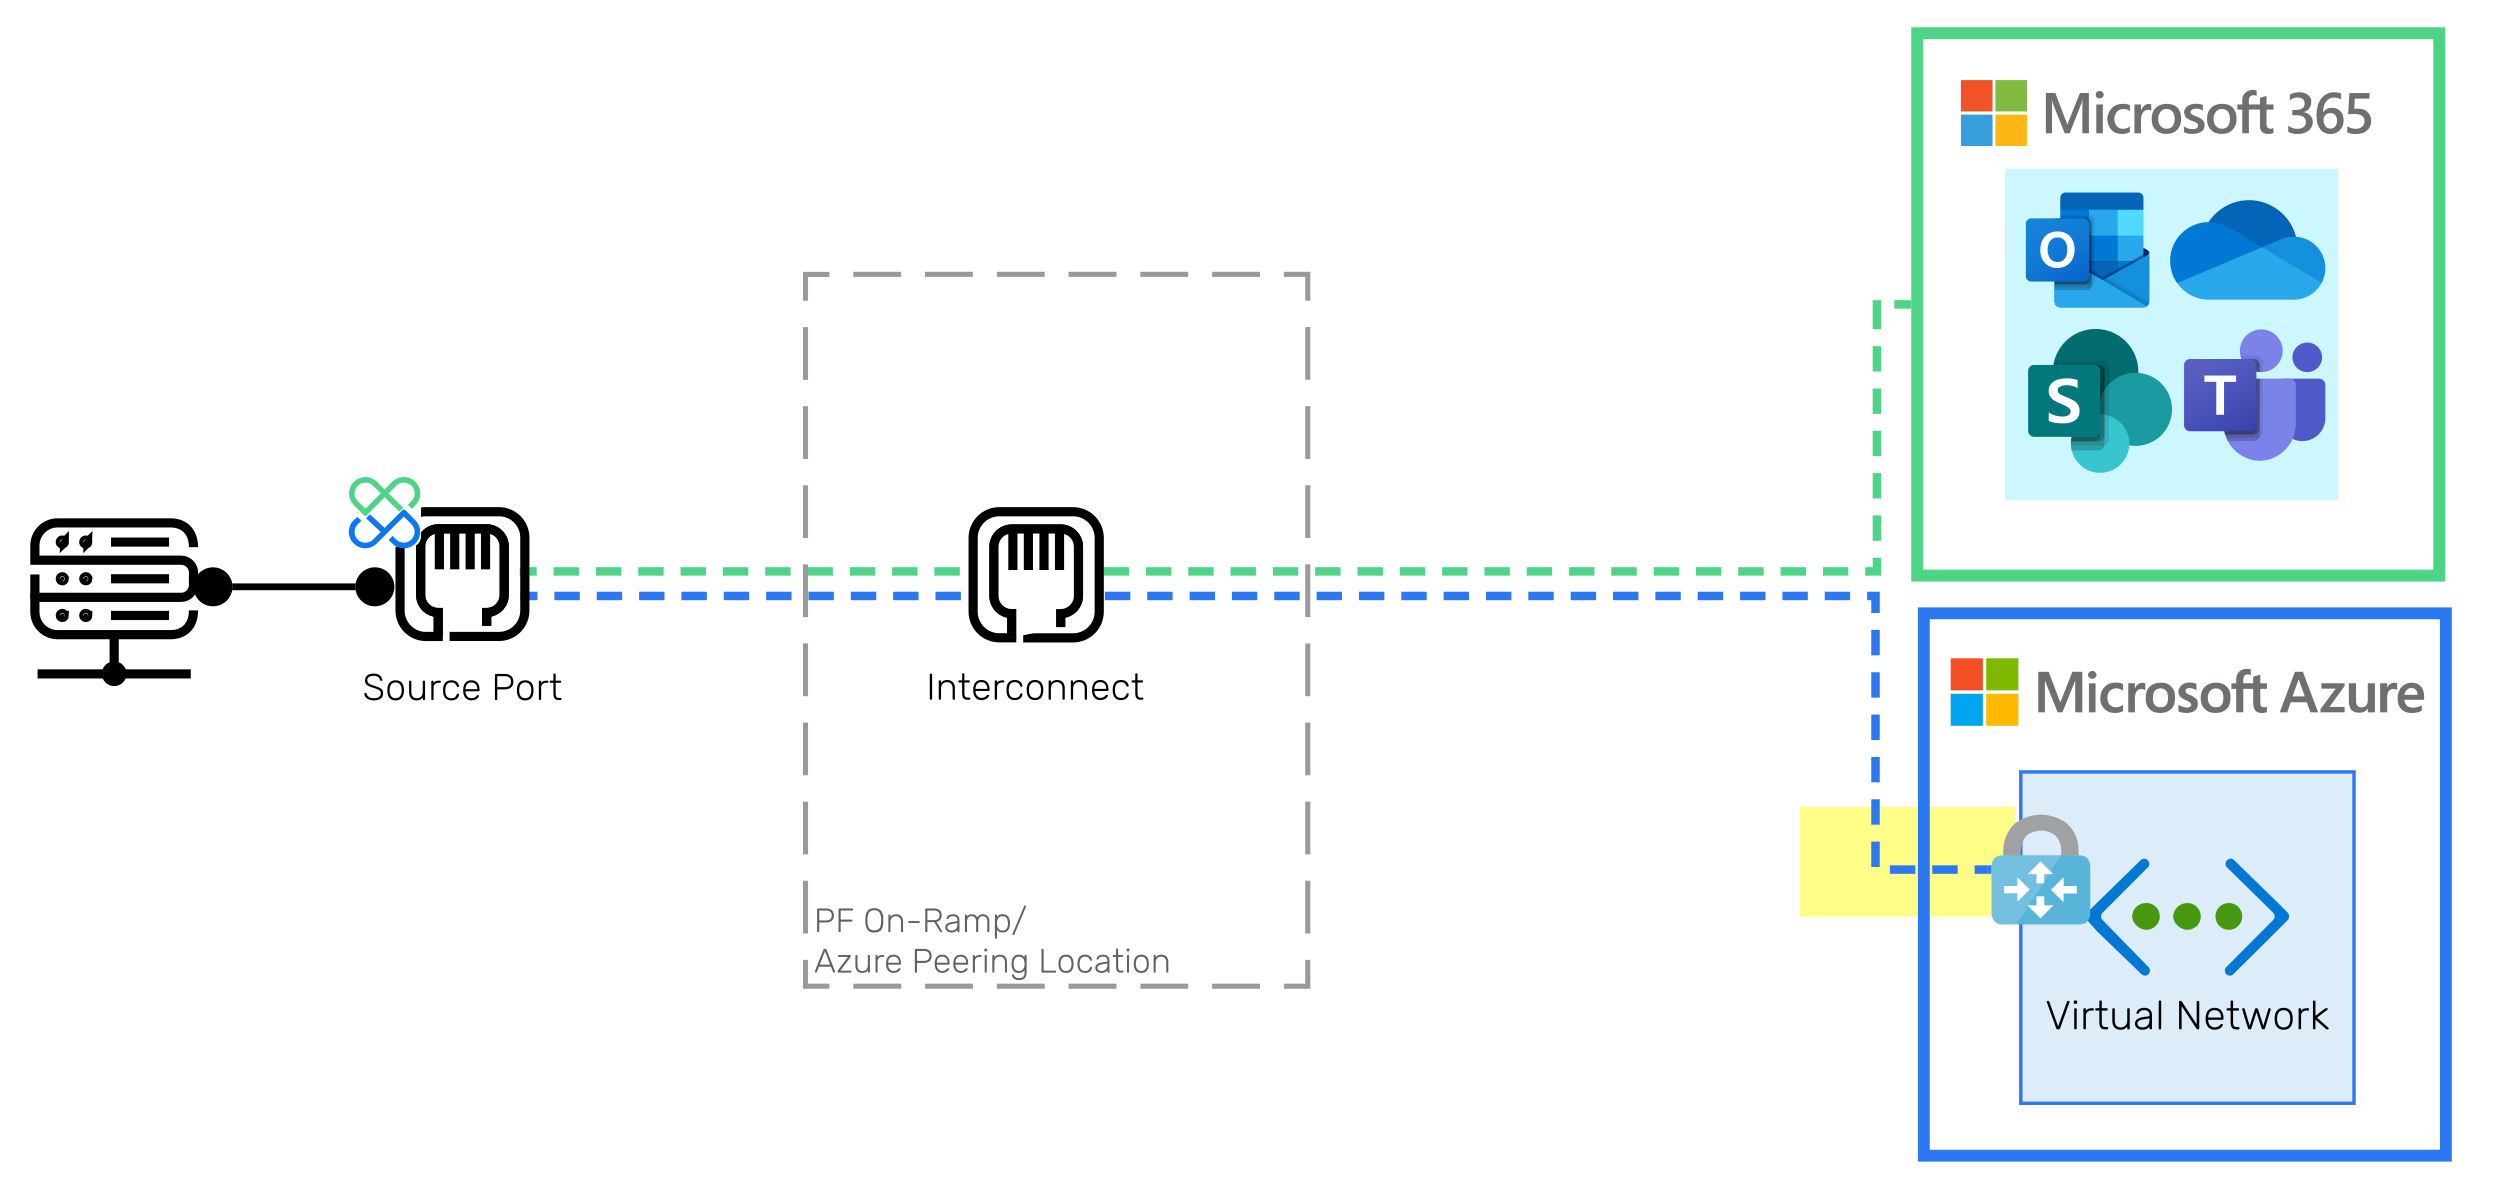 <svg xmlns="http://www.w3.org/2000/svg" xmlns:xlink="http://www.w3.org/1999/xlink" xmlns:lucid="lucid" width="1475" height="704"><g transform="translate(-1853 -7165)" lucid:page-tab-id="0_0"><path d="M1600 2445.28h3260.38v6173.6H1600z" fill="#fff"/><path d="M2914.68 7641.08h127.66v64.72h-127.66z" stroke="#000" stroke-opacity="0" stroke-width="6" fill="#ff0" fill-opacity=".47"/><path d="M2988.06 7526.86h308v320h-308z" stroke="#2b78f2" stroke-width="7" fill-opacity="0"/><path d="M3045.27 7620.44h196.6v195.5h-196.6z" stroke="#2b78f2" stroke-width="2" fill="#0078d4" fill-opacity=".14"/><path d="M3202.78 7707.84c1.17-1.17.95-3.1 0-4.35l-5.76-5.73-25.88-25.26c-1.22-1.16-2.88-1.16-4.1 0-1.17 1.2-1.44 3.12 0 4.36l27.1 26.63c1.2 1.24 1.2 3.17 0 4.34l-27.55 27.67c-1.22 1.18-1.22 3.12 0 4.3 1.16 1.23 3.1.95 4.04 0l25.66-25.47.23-.2 6.25-6.3zM3084.37 7707.84c-1.18-1.17-.95-3.1 0-4.35l5.76-5.73 25.88-25.26c1.22-1.16 2.9-1.16 4.1 0 1.18 1.2 1.44 3.12 0 4.36l-26.6 26.63c-1.2 1.24-1.2 3.17 0 4.34l27.06 27.67c1.2 1.18 1.2 3.12 0 4.3-1.18 1.23-3.1.95-4.06 0l-26.1-25.2-.27-.27-5.76-6.5z" stroke="#000" stroke-opacity="0" fill="#0078d4"/><path d="M3127.28 7705.68c0 4.57-3.83 7.93-7.9 7.93-4.08 0-8.4-3.83-8.4-7.92 0-4.1 3.36-7.93 8.4-7.93 4.8 0 7.9 3.84 7.9 7.93zM3151.48 7705.68c0 4.57-3.83 7.93-7.9 7.93-4.08 0-8.4-3.83-8.4-7.92 0-4.1 3.84-7.93 8.4-7.93 4.54 0 7.9 3.84 7.9 7.93zM3175.92 7705.68c0 4.38-3.54 7.93-7.9 7.93-4.37 0-7.9-3.54-7.9-7.92s3.53-7.93 7.9-7.93c4.36 0 7.9 3.55 7.9 7.93z" stroke="#000" stroke-opacity="0" fill="#46990e"/><path d="M3117.32 7673.2h52.35l32.54 32.55-33.83 34h-50.58l-33.5-33.6z" stroke="#000" stroke-opacity="0" stroke-width="0" fill="#00000e" fill-opacity="0"/><use xlink:href="#a" transform="matrix(1,0,0,1,3053.574,7749.616) translate(6.068 22.711)"/><use xlink:href="#b" transform="matrix(1,0,0,1,3053.574,7749.616) translate(82.823 22.711)"/><path d="M3209.22 7565.8l-3.63 10.06h7.25l-3.63-10.07zm2.5-4.43l8.95 23.9h-4.47l-2.23-5.94h-9.5l-1.96 5.93h-4.46l8.94-23.9h4.75zM3222.63 7568.14h13.68v1.6l-8.93 12.34h8.94v3.18h-14.23v-1.9l8.94-12.03h-8.37v-3.2zM3254.2 7568.14v17.12h-4.2v-2.23c-.56.76-1.12 1.35-1.95 1.8-1.12.43-1.96.67-3.08.67-1.95 0-3.63-.56-4.75-1.7-.83-1.13-1.4-2.88-1.4-5.27v-10.4h4.2v9.92c0 1.48.28 2.55.84 3.27.55.72 1.4 1.07 2.5 1.07 1.13 0 1.96-.4 2.8-1.2.56-.8.84-1.87.84-3.15v-9.9h4.2zM3265.64 7567.86c.56 0 .84 0 1.12.04 0 .08.28.12.56.2v4.06c-.28-.16-.56-.28-.84-.44-.56-.12-1.12-.2-1.67-.2-.83 0-1.67.4-2.5 1.24-.57.84-.85 2.1-.85 3.86v8.64h-4.2v-17.12h4.2v2.7c.28-.95.84-1.66 1.68-2.18.56-.56 1.68-.8 2.5-.8zM3279.33 7574.95c0-1.3-.28-2.35-1.12-3.03-.55-.7-1.38-1.07-2.5-1.07-.84 0-1.68.36-2.5 1.07-.85.68-1.4 1.72-1.7 3.03h7.83zm2.5 6v3.32c-.54.43-1.38.75-2.5 1.03-1.12.24-2.23.36-3.63.36-2.5 0-4.47-.76-5.87-2.3-1.67-1.52-2.23-3.67-2.23-6.46 0-2.63.84-4.82 2.23-6.53 1.68-1.7 3.63-2.6 5.87-2.6 2.5 0 4.2.73 5.6 2.2 1.38 1.44 1.94 3.43 1.94 6v1.93h-11.73c.3 1.75.85 2.94 1.7 3.62.82.68 2.22 1.03 3.62 1.03.83 0 1.95-.16 2.8-.43.83-.32 1.67-.68 2.22-1.16zM3182.4 7571.45h-5.86v13.8h-4.2v-13.8h-2.8v-3.3h2.8v-2.4c0-1.8.56-3.26 1.68-4.42 1.4-1.15 2.8-1.7 4.75-1.7.28 0 .84 0 1.12.07.55.04.83.12 1.1.2v3.5c-.27-.08-.27-.2-.83-.28-.28-.1-.56-.2-1.12-.2-.84 0-1.4.28-1.96.8-.3.52-.56 1.32-.56 2.35v2.07h5.86v-3.86l4.2-1.23v5.1h3.9v3.3h-3.9v8c0 1.03 0 1.8.55 2.23.28.44.84.63 1.68.63.28 0 .55-.03.83-.14.56-.12.84-.24.84-.4v3.34c-.28.12-.56.28-1.12.4-.55.12-1.1.16-1.67.16-1.95 0-3.06-.44-3.9-1.35-.84-.87-1.4-2.26-1.4-4.06v-8.8zm-26.8 5.37c0 1.8.54 3.15 1.38 4.1.84.96 1.96 1.4 3.35 1.4 1.68 0 2.8-.44 3.36-1.4.82-.95 1.1-2.35 1.1-4.22 0-1.83-.28-3.22-1.1-4.14-.85-.96-1.97-1.43-3.37-1.43-1.4 0-2.5.5-3.35 1.47-.84 1-1.4 2.4-1.4 4.22zm-4.2.12c0-2.83.83-5.06 2.5-6.73 1.7-1.62 3.92-2.46 6.7-2.46 2.53 0 4.76.8 6.16 2.4 1.67 1.58 2.23 3.73 2.23 6.44 0 2.8-.57 4.98-2.24 6.65-1.68 1.63-3.9 2.43-6.7 2.43-2.52 0-4.75-.76-6.15-2.3-1.67-1.6-2.5-3.7-2.5-6.42zm-8.94-4.3c0 .56.28 1.04.56 1.35.27.3 1.1.75 2.5 1.23 1.4.63 2.52 1.4 3.36 2.2.56.78.84 1.74.84 2.9 0 1.63-.56 2.9-1.68 3.9-1.4.95-3.07 1.43-5.02 1.43-.84 0-1.68-.08-2.52-.24-.84-.16-1.67-.4-2.23-.68v-3.94c.83.52 1.67.92 2.5 1.2.85.3 1.7.47 2.25.47.83 0 1.67-.12 1.95-.4.56-.23.84-.67.84-1.27 0-.56-.27-1.03-.83-1.4-.28-.4-1.12-.83-2.5-1.35-1.4-.6-2.53-1.3-3.1-2.07-.82-.8-1.1-1.8-1.1-2.98 0-1.55.83-2.83 1.95-3.82 1.12-1 2.8-1.48 4.75-1.48.56 0 1.4.08 1.96.2.83.12 1.4.32 1.95.52v3.82c-.56-.36-1.12-.64-1.95-.9-.56-.25-1.4-.37-1.96-.37-.84 0-1.4.12-1.95.44-.28.28-.56.72-.56 1.24zm-19.28 4.18c0 1.8.28 3.15 1.12 4.1.84.96 1.95 1.4 3.35 1.4 1.68 0 2.8-.44 3.35-1.4.84-.95 1.12-2.35 1.12-4.22 0-1.83-.28-3.22-1.12-4.14-.83-.96-1.95-1.43-3.35-1.43-1.4 0-2.5.5-3.35 1.47-.84 1-1.12 2.4-1.12 4.22zm-4.2.12c0-2.83.57-5.06 2.25-6.73 1.67-1.62 3.9-2.46 6.7-2.46 2.8 0 4.75.8 6.15 2.4 1.67 1.58 2.23 3.73 2.23 6.44 0 2.8-.55 4.98-2.22 6.65-1.68 1.63-3.9 2.43-6.43 2.43-2.8 0-5.03-.76-6.42-2.3-1.68-1.6-2.24-3.7-2.24-6.42zm-1.94-9.08c.28 0 .56 0 .83.04.28.08.56.12.84.2v4.06c-.27-.16-.55-.28-1.1-.44-.28-.12-.84-.2-1.4-.2-.84 0-1.68.4-2.52 1.24-.55.84-1.1 2.1-1.1 3.86v8.64h-3.92v-17.12h3.9v2.7h.3c.27-.95.82-1.66 1.66-2.18.56-.56 1.68-.8 2.52-.8zm-15.37 14.45c.56 0 1.12-.1 1.96-.38.84-.28 1.4-.64 1.95-1.12v3.74c-.55.4-1.4.68-2.23.84-.84.2-1.68.28-2.5.28-2.53 0-4.76-.8-6.16-2.4-1.7-1.58-2.52-3.6-2.52-6.08 0-2.75.83-5.02 2.5-6.8 1.7-1.8 3.92-2.68 6.7-2.68.85 0 1.7.08 2.53.28.57.2 1.4.44 1.68.68v3.86c-.55-.44-1.1-.8-1.95-1.03-.56-.3-1.12-.4-1.96-.4-1.4 0-2.8.5-3.9 1.54-.85 1.04-1.4 2.43-1.4 4.18 0 1.75.55 3.1 1.4 4.06 1.1.96 2.23 1.43 3.9 1.43zm-16.2 2.96h3.9v-17.12h-3.9v17.12zm-.56-22.06c0-.67.3-1.23.85-1.67.56-.48 1.12-.67 1.68-.67.84 0 1.4.2 1.67.67.56.48.84 1 .84 1.67 0 .64-.28 1.2-.84 1.64-.28.43-1.1.67-1.67.67-.56 0-1.4-.23-1.68-.66-.56-.44-.84-1-.84-1.64zm-3.34-1.83v23.9h-4.2v-18.72l-7.53 18.7h-2.8l-7.54-18.7v18.7h-3.92v-23.88h6.15l6.7 17.72h.28l7-17.73h5.86z" stroke="#000" stroke-opacity="0" stroke-width=".59" fill="#706e6e"/><path d="M3003.9 7572.32h19v-18.9h-19v18.9z" stroke="#000" stroke-opacity="0" stroke-width=".59" fill="#f25022"/><path d="M3024.86 7572.32h19v-18.9h-19v18.9z" stroke="#000" stroke-opacity="0" stroke-width=".59" fill="#7fba00"/><path d="M3003.9 7593.22h19v-18.9h-19v18.9z" stroke="#000" stroke-opacity="0" stroke-width=".59" fill="#00a4ef"/><path d="M3024.86 7593.22h19v-18.9h-19v18.9z" stroke="#000" stroke-opacity="0" stroke-width=".59" fill="#ffb900"/><path d="M2015.85 7544.93h220v48.12h-220z" fill-opacity="0"/><use xlink:href="#c" transform="matrix(1,0,0,1,2020.847,7549.931) translate(46 28.09)"/><use xlink:href="#d" transform="matrix(1,0,0,1,2020.847,7549.931) translate(122.089 28.09)"/><path d="M2984.14 7184.6h308v320h-308z" stroke="#4dd486" stroke-width="7" fill-opacity="0"/><path d="M3035.92 7264.6h196.6v195.5h-196.6z" stroke="#000" stroke-opacity="0" stroke-width="2" fill="#50e6ff" fill-opacity=".29"/><path d="M3121.07 7314.15c0-.54-.3-1.08-.8-1.42l-25.27-14.9c-.07-.07-.22-.14-.3-.2-1-.54-2.17-.54-3.12 0-.14.06-.22.13-.36.2l-25.2 14.9h-.07c-.73.48-.95 1.5-.5 2.3.14.2.35.4.57.55l25.2 14.9c.14.13.3.2.36.2.95.54 2.1.54 3.13 0 .08 0 .23-.07.3-.2l25.27-14.9c.5-.27.8-.82.8-1.43z" stroke="#000" stroke-opacity="0" stroke-width=".09" fill="#0a2767"/><path d="M3068.94 7304.2h16.6v15.17h-16.6v-15.17zm48.7-15.45v-6.97c.08-1.7-1.3-3.12-3.05-3.2h-42.97c-1.75.08-3.06 1.5-3.06 3.2v6.97l25.4 6.78 23.68-6.78z" stroke="#000" stroke-opacity="0" stroke-width=".09" fill="#0364b8"/><path d="M3068.57 7288.75h16.97V7304h-16.97v-15.25z" stroke="#000" stroke-opacity="0" stroke-width=".09" fill="#0078d4"/><path d="M3102.43 7288.75h-16.9V7304l16.9 15.24h15.22V7304l-15.22-15.25z" stroke="#000" stroke-opacity="0" stroke-width=".09" fill="#28a8ea"/><path d="M3085.54 7304h16.9v15.24h-16.9V7304z" stroke="#000" stroke-opacity="0" stroke-width=".09" fill="#0078d4"/><path d="M3085.54 7319.24h16.9v15.24h-16.9v-15.24z" stroke="#000" stroke-opacity="0" stroke-width=".09" fill="#0364b8"/><path d="M3068.94 7319.37h16.6v13.82h-16.6v-13.83z" stroke="#000" stroke-opacity="0" stroke-width=".09" fill="#14447d"/><path d="M3102.43 7319.24h15.22v15.24h-15.22v-15.24z" stroke="#000" stroke-opacity="0" stroke-width=".09" fill="#0078d4"/><path d="M3120.27 7315.5l-25.27 14.17c-.07.06-.22.13-.3.2-.42.2-.93.34-1.37.34l-1.38-.8c-.15-.07-.22-.14-.37-.2l-25.56-14.57-.8-.48v28.72c0 1.9 1.53 3.46 3.5 3.46h49c.37-.07.8-.14 1.17-.27.13-.07.35-.14.5-.27.07 0 .3-.22.3-.22.86-.6 1.37-1.62 1.37-2.7v-28.73c0 .55-.3 1.1-.8 1.36z" stroke="#000" stroke-opacity="0" stroke-width=".09" fill="url(#e)"/><path d="M3119.7 7314.02v1.76l-26.37 18.15-27.3-19.3-2.56-1.5v-1.28h1.02l2.18 1.22h.07l.22.14s25.63 14.64 25.7 14.7l1.02.55c.07 0 .14-.07.2-.07.08-.07 25.5-14.36 25.5-14.36h.3z" stroke="#000" stroke-opacity="0" stroke-width=".09" fill="#0a2767" fill-opacity=".5"/><path d="M3120.27 7315.5l-25.27 14.17c-.07.06-.22.13-.3.2-1 .47-2.1.47-3.12 0-.14-.07-.22-.14-.36-.2l-25.2-14.16c-.5-.26-.8-.8-.8-1.35v28.72c0 1.9 1.53 3.46 3.5 3.46h48.86c1.9 0 3.5-1.56 3.5-3.46v-28.72c0 .55-.3 1.1-.8 1.36z" stroke="#000" stroke-opacity="0" stroke-width=".09" fill="#1490df"/><path d="M3095.37 7329.46l-.37.2c-.07.07-.22.14-.3.2-.42.2-.86.35-1.37.35l9.6 11.4 16.76 4.05c.42-.4.8-.8 1.08-1.35l-25.4-14.84z" stroke="#000" stroke-opacity="0" stroke-width=".09" fill-opacity=".1"/><path d="M3097.12 7328.5l-2.12 1.17c-.07.06-.22.13-.3.2-.42.2-.86.34-1.37.34l4.5 12.4 21.86 2.98c.86-.6 1.37-1.62 1.37-2.7v-.34l-23.95-14.03z" stroke="#000" stroke-opacity="0" stroke-width=".09" fill-opacity=".05"/><path d="M3068.72 7346.33h48.86c.72 0 1.45-.2 2.1-.68l-27.73-16.25c-.15-.07-.22-.14-.37-.2l-25.56-14.57-.8-.48v28.66c0 1.97 1.53 3.53 3.5 3.53z" stroke="#000" stroke-opacity="0" stroke-width=".09" fill="#28a8ea"/><path d="M3088.9 7295.26v36.1c0 1.3-.74 2.44-1.98 2.9-.36.15-.73.22-1.1.22h-20.6v-40.65h3.35v-1.7h17.26c1.67 0 3.06 1.43 3.06 3.13z" stroke="#000" stroke-opacity="0" stroke-width=".09" fill-opacity=".1"/><path d="M3087.2 7296.95v36.1c0 .4-.06.82-.28 1.22-.44 1.15-1.53 1.9-2.84 1.9h-18.86v-42.34h18.86c.5 0 1.02.14 1.46.34 1.02.54 1.67 1.63 1.67 2.78z" stroke="#000" stroke-opacity="0" stroke-width=".09" fill-opacity=".2"/><path d="M3087.2 7296.95v32.72c0 1.7-1.37 3.1-3.12 3.1h-18.86v-38.94h18.86c.5 0 1.02.14 1.46.34 1.02.54 1.67 1.63 1.67 2.78z" stroke="#000" stroke-opacity="0" stroke-width=".09" fill-opacity=".2"/><path d="M3085.54 7296.95v32.72c0 1.7-1.4 3.1-3.13 3.1h-17.18v-38.94h17.2c1.73 0 3.12 1.43 3.12 3.12z" stroke="#000" stroke-opacity="0" stroke-width=".09" fill-opacity=".2"/><path d="M3051.4 7293.83h31c1.75 0 3.14 1.43 3.14 3.12v31.02c0 1.7-1.4 3.12-3.13 3.12h-31c-1.76 0-3.14-1.43-3.14-3.13v-31.02c0-1.7 1.38-3.12 3.13-3.12z" stroke="#000" stroke-opacity="0" stroke-width=".09" fill="url(#f)"/><path d="M3057.94 7306.84c.8-1.63 2.04-2.98 3.57-3.93 1.68-.94 3.65-1.4 5.6-1.34 1.84-.07 3.66.4 5.26 1.28 1.45.88 2.7 2.24 3.42 3.8.87 1.7 1.24 3.6 1.24 5.48 0 1.97-.37 3.93-1.24 5.76-.8 1.63-2.04 2.9-3.57 3.86-1.66.95-3.48 1.42-5.38 1.36-1.9.06-3.7-.4-5.38-1.36-1.46-.88-2.7-2.17-3.5-3.72-.8-1.7-1.24-3.6-1.17-5.42-.07-1.97.37-3.93 1.17-5.76zm3.8 9.2c.42 1.03 1.08 1.9 2.03 2.6.87.6 1.96.93 3.05.93 1.24.07 2.4-.27 3.35-.94.88-.68 1.53-1.56 1.97-2.65.36-1.08.58-2.3.58-3.6 0-1.2-.14-2.42-.58-3.58-.36-1.08-1.02-2.03-1.9-2.7-.94-.68-2.1-1.1-3.27-1.02-1.17 0-2.26.27-3.2.95-.88.67-1.6 1.55-2.04 2.57-.88 2.44-.88 5.08 0 7.45z" stroke="#000" stroke-opacity="0" stroke-width=".09" fill="#fff"/><path d="M3102.43 7288.75h15.22V7304h-15.22v-15.25z" stroke="#000" stroke-opacity="0" stroke-width=".09" fill="#50d9ff"/><path d="M3199.8 7388.43h21.5c2 0 3.66 1.63 3.66 3.64v19.62c0 7.5-6.08 13.56-13.5 13.56h-.08c-7.5 0-13.6-6.05-13.6-13.57v-21.33c0-1.1.92-1.94 2-1.94zM3223.05 7375.8c0 4.87-3.92 8.75-8.76 8.75s-8.76-3.88-8.76-8.76c0-4.82 3.92-8.7 8.75-8.7s8.75 3.88 8.75 8.7z" stroke="#000" stroke-opacity="0" stroke-width=".07" fill="#5059c9"/><path d="M3199.8 7372c0 6.9-5.68 12.55-12.6 12.55-7 0-12.67-5.66-12.67-12.56 0-7 5.67-12.65 12.67-12.65 6.92 0 12.6 5.66 12.6 12.64zM3203.96 7388.43h-35.52c-2 .08-3.58 1.7-3.58 3.72v22.4c-.25 12.03 9.25 22.04 21.34 22.35 12.1-.3 21.6-10.32 21.34-22.34v-22.4c0-2.03-1.58-3.65-3.58-3.73z" stroke="#000" stroke-opacity="0" stroke-width=".07" fill="#7b83eb"/><path d="M3188.12 7388.43v31.33c0 1.47-.84 2.7-2.17 3.25-.42.25-.92.32-1.33.32h-18c-.26-.62-.5-1.3-.76-1.93-.67-2.26-1-4.6-1-6.92v-22.33c0-2.02 1.58-3.64 3.58-3.72h19.68z" stroke="#000" stroke-opacity="0" stroke-width=".07" fill-opacity=".1"/><path d="M3186.2 7388.43v33.27c0 .46-.08.93-.25 1.3-.58 1.4-1.83 2.26-3.34 2.26h-15.16c-.25-.62-.58-1.3-.83-1.94-.32-.7-.5-1.3-.74-1.93-.67-2.26-1-4.6-1-6.92v-22.33c0-2.02 1.58-3.64 3.58-3.72h17.76z" stroke="#000" stroke-opacity="0" stroke-width=".07" fill-opacity=".2"/><path d="M3186.2 7388.43v29.4c0 1.93-1.58 3.56-3.6 3.56h-16.74c-.67-2.26-1-4.6-1-6.92v-22.33c0-2.02 1.58-3.64 3.58-3.72h17.76z" stroke="#000" stroke-opacity="0" stroke-width=".07" fill-opacity=".2"/><path d="M3184.28 7388.43v29.4c-.08 1.93-1.58 3.56-3.58 3.56h-14.84c-.67-2.26-1-4.6-1-6.92v-22.33c0-2.02 1.58-3.64 3.58-3.72h15.84z" stroke="#000" stroke-opacity="0" stroke-width=".07" fill-opacity=".2"/><path d="M3188.12 7378.42v6.13h-1.92c-.67-.08-1.33-.15-1.92-.3-3.92-.94-7.17-3.73-8.75-7.45-.25-.62-.5-1.24-.58-1.94h9.67c1.9 0 3.5 1.63 3.5 3.56z" stroke="#000" stroke-opacity="0" stroke-width=".07" fill-opacity=".1"/><path d="M3186.2 7380.36v4.2c-.67-.1-1.33-.16-1.92-.32-3.92-.93-7.17-3.72-8.75-7.44h7.08c2.02 0 3.6 1.62 3.6 3.56z" stroke="#000" stroke-opacity="0" stroke-width=".07" fill-opacity=".2"/><path d="M3186.2 7380.36v4.2c-.67-.1-1.33-.16-1.92-.32-3.92-.93-7.17-3.72-8.75-7.44h7.08c2.02 0 3.6 1.62 3.6 3.56z" stroke="#000" stroke-opacity="0" stroke-width=".07" fill-opacity=".2"/><path d="M3184.28 7380.36v3.8c-3.92-.85-7.17-3.64-8.75-7.36h5.17c2 0 3.58 1.62 3.58 3.56z" stroke="#000" stroke-opacity="0" stroke-width=".07" fill-opacity=".2"/><path d="M3145.18 7376.8h35.52c2 0 3.58 1.62 3.58 3.56v35.52c0 1.94-1.58 3.57-3.58 3.57h-35.52c-2 0-3.58-1.63-3.58-3.57v-35.52c0-1.94 1.58-3.56 3.58-3.56z" stroke="#000" stroke-opacity="0" stroke-width=".07" fill="url(#g)"/><path d="M3172.28 7390.3h-7.1v19.38h-4.57v-19.4h-7v-3.7h18.68v3.7z" stroke="#000" stroke-opacity="0" stroke-width=".07" fill="#fff"/><path d="M3188.7 7322.73l18.95-18.07c-3.94-15.32-19.6-24.6-34.9-20.66-6.86 1.82-12.82 6.05-16.75 12.03.27 0 32.7 26.7 32.7 26.7z" stroke="#000" stroke-opacity="0" stroke-width=".23" fill="#0364b8"/><path d="M3168.27 7299.43c-3.57-2.23-7.8-3.4-12-3.4h-.27c-12.64.12-22.8 10.5-22.63 23.18.1 4.6 1.47 9.05 4.13 12.8l28.3-3.58 21.7-17.48-19.23-11.5z" stroke="#000" stroke-opacity="0" stroke-width=".23" fill="#0078d4"/><path d="M3207.65 7304.66c-.46-.06-.9-.06-1.28-.06-2.56 0-5.04.53-7.42 1.52l-11.45 4.82 12.64 15.6 22.63 5.46c4.85-9.03 1.46-20.3-7.6-25.17-2.3-1.3-4.95-2-7.52-2.17z" stroke="#000" stroke-opacity="0" stroke-width=".23" fill="#1490df"/><path d="M3137.5 7332c4.3 6.16 11.26 9.8 18.77 9.8h50.1c6.87 0 13.1-3.75 16.4-9.8l-35.27-21.06-50 21.06z" stroke="#000" stroke-opacity="0" stroke-width=".23" fill="#28a8ea"/><path d="M3114.64 7384.28c0 13.93-11.3 25.22-25.22 25.22-13.93 0-25.22-11.3-25.22-25.22 0-13.92 11.3-25.2 25.22-25.2 13.92 0 25.22 11.28 25.22 25.2z" stroke="#000" stroke-opacity="0" stroke-width="15.62" fill="#036c70"/><path d="M3134.5 7406.53c0 11.88-9.68 21.56-21.56 21.56-11.9 0-21.57-9.7-21.57-21.57 0-11.97 9.68-21.57 21.57-21.57 11.88 0 21.56 9.6 21.56 21.57z" stroke="#000" stroke-opacity="0" stroke-width="15.62" fill="#1a9ba1"/><path d="M3109.3 7426.74c0 9.5-7.74 17.23-17.25 17.23-9.5 0-17.24-7.73-17.24-17.23s7.74-17.24 17.25-17.24c9.5 0 17.24 7.73 17.24 17.24z" stroke="#000" stroke-opacity="0" stroke-width="15.62" fill="#37c6d0"/><path d="M3093.83 7377.66h-28.78c-.6 2.2-.85 4.24-.85 6.54 0 14 11.3 25.3 25.22 25.3.68 0 1.44-.1 2.12-.1l.1.1c-9.44.25-16.83 7.9-16.83 17.24v1.35h19.03c1.96-.1 3.48-1.62 3.48-3.57v-43.4c0-1.94-1.5-3.47-3.47-3.47z" stroke="#000" stroke-opacity="0" stroke-width="15.62" fill-opacity=".1"/><path d="M3091.2 7380.3h-26.66c-.25 1.35-.34 2.54-.34 3.98 0 13.93 11.3 25.22 25.22 25.22.68 0 1.44-.1 2.12-.1l.1.1c-1.3 0-2.3.17-3.58.42-9.25 2.2-14.94 11.47-12.82 20.8h15.96c1.95 0 3.48-1.6 3.48-3.56v-43.3c0-1.96-1.53-3.57-3.48-3.57z" stroke="#000" stroke-opacity="0" stroke-width="15.62" fill-opacity=".2"/><path d="M3091.2 7380.3h-26.66c-.25 1.35-.34 2.54-.34 3.98 0 13.93 11.3 25.22 25.22 25.22.68 0 1.44-.1 2.12-.1l.1.1c-8.93.25-16.15 7.05-16.83 15.88h16.4c1.95 0 3.48-1.53 3.48-3.48v-38.04c0-1.96-1.53-3.57-3.48-3.57z" stroke="#000" stroke-opacity="0" stroke-width="15.62" fill-opacity=".2"/><path d="M3088.48 7380.3h-23.94c-.25 1.35-.34 2.54-.34 3.98 0 13.93 11.3 25.22 25.22 25.22.68 0 1.44-.1 2.12-.1l.1.1c-8.93.25-16.15 7.05-16.83 15.88h13.68c1.96 0 3.57-1.53 3.57-3.48v-38.04c0-1.96-1.6-3.57-3.57-3.57z" stroke="#000" stroke-opacity="0" stroke-width="15.62" fill-opacity=".2"/><path d="M3053.16 7380.3h35.32c1.96 0 3.57 1.6 3.57 3.56v35.32c0 1.95-1.6 3.56-3.57 3.56h-35.32c-1.95 0-3.56-1.6-3.56-3.56v-35.32c0-1.96 1.6-3.57 3.56-3.57z" stroke="#000" stroke-opacity="0" stroke-width="15.62" fill="#03787c"/><path d="M3064.63 7401.1c-.94-.7-1.62-1.36-2.13-2.38h-.08c-.5-1.02-.77-1.96-.68-3.15-.1-1.52.34-2.88 1.36-4.07 1.1-1.2 2.3-1.95 3.73-2.46 1.8-.6 3.3-.77 5.18-.77 2.4-.08 4.5.17 6.8.94v4.76c-1-.6-1.95-.93-3.05-1.27-1.28-.27-2.38-.44-3.65-.44-1.28 0-2.46.26-3.65.85-.94.35-1.45 1.2-1.45 2.22 0 .6.17 1.1.6 1.53.5.5 1.02.85 1.7 1.2.67.33 1.7.84 3.14 1.35.08.08.25.08.42.17 1.45.6 2.63 1.18 3.9 1.95 1.03.6 1.7 1.36 2.38 2.38.6 1.1.85 2.2.77 3.48.1 1.6-.33 3.05-1.26 4.33-.94 1.1-2.13 1.87-3.57 2.38-1.7.5-3.23.77-5 .68-1.62 0-2.98-.08-4.6-.34-1.35-.25-2.46-.5-3.73-1.1v-5c1.2.84 2.38 1.35 3.73 1.77 1.45.42 2.72.6 4.17.67 1.35.1 2.54-.17 3.73-.85.85-.42 1.27-1.27 1.27-2.2 0-.68-.25-1.28-.67-1.7-.6-.6-1.2-1.02-1.96-1.36-.84-.42-2.03-1.02-3.64-1.7h-.08c-1.28-.5-2.38-1.1-3.65-1.87z" stroke="#000" stroke-opacity="0" stroke-width="15.62" fill="#fff"/><path d="M3049.6 7359.07h84.9v84.9h-84.9z" stroke="#000" stroke-opacity="0" stroke-width="15.62" fill-opacity="0"/><path d="M3009.96 7212.26h18.63v18.5h-18.64v-18.5" stroke="#000" stroke-opacity="0" stroke-width=".95" fill="#ef5326"/><path d="M3030.3 7212.26h18.62v18.5h-18.63v-18.5" stroke="#000" stroke-opacity="0" stroke-width=".95" fill="#81bb41"/><path d="M3030.3 7232.64h18.62v18.5h-18.63v-18.5" stroke="#000" stroke-opacity="0" stroke-width=".95" fill="#fcb615"/><path d="M3009.96 7232.6h18.63v18.54h-18.64z" stroke="#000" stroke-opacity="0" stroke-width=".95" fill="#349fd9"/><path d="M3085.46 7243.64h-3.87v-15.4c0-1.24 0-2.8.23-4.62-.24.8-.48 1.47-.72 2.25l-7 17.77h-2.92l-7-17.65c-.26-.83-.5-1.53-.74-2.38.24.93.24 2.5.24 4.66v15.36h-3.63v-23.8h5.57l6.05 15.87c.48.94.72 1.76.97 2.73h.24c.24-1.28.72-2.18.97-2.76l6.3-15.8h5.3v23.8zm6.3-20.57c-.73.04-1.22-.2-1.7-.58-.48-.44-.73-.98-.48-1.57-.25-.62 0-1.16.48-1.6.48-.42.97-.65 1.7-.6.72-.05 1.2.18 1.7.6.47.44.7.98.7 1.6 0 .6-.23 1.13-.7 1.52-.5.43-.98.66-1.7.62zm1.93 20.57h-3.88v-17h3.87zm15.96-.78c-1.45.86-2.9 1.2-4.84 1.17-2.42 0-4.6-.78-6.05-2.37-1.45-1.56-2.18-3.62-2.42-6.1 0-2.8.97-5.06 2.66-6.77 1.7-1.68 3.88-2.54 6.55-2.54 1.7-.04 2.9.2 4.1.82v3.57c-.96-.9-2.17-1.32-3.62-1.32-1.7-.08-2.9.5-4.1 1.64-.98 1.24-1.47 2.68-1.47 4.3 0 1.76.5 3.16 1.46 4.17.96 1.1 2.42 1.63 3.87 1.56 1.44-.04 2.9-.5 3.86-1.48v3.34zm12.58-12.56c-.48-.38-1.2-.58-1.93-.54-1.2 0-2.17.54-2.9 1.56-.72 1-1.2 2.4-1.2 4.2v8.12h-3.88v-17h3.87v3.5c.48-1.12.96-2 1.93-2.8.73-.65 1.45-1 2.42-1 .72 0 1.2.08 1.7.3v3.66zm8.96 13.73c-2.67 0-4.84-.78-6.3-2.37-1.7-1.6-2.42-3.7-2.42-6.3 0-2.88.73-5.1 2.42-6.7 1.7-1.62 3.88-2.4 6.54-2.4s4.84.78 6.3 2.33c1.44 1.55 2.17 3.73 2.17 6.5 0 2.67-.72 4.85-2.4 6.48-1.46 1.63-3.64 2.45-6.3 2.45zm0-14.74c-1.46-.05-2.67.5-3.4 1.6-.96 1.04-1.44 2.48-1.44 4.34 0 1.8.48 3.2 1.45 4.2.73 1.05 2.2 1.6 3.4 1.52 1.45.07 2.66-.43 3.63-1.48.72-1 1.2-2.45 1.2-4.32 0-1.86-.48-3.3-1.2-4.3-.97-1.1-2.18-1.64-3.63-1.57zm10.4 13.8v-3.54c1.45 1.1 3.15 1.63 4.84 1.63 2.42 0 3.4-.7 3.4-2.07 0-.35 0-.7-.25-.97-.25-.3-.5-.55-.74-.74-.48-.23-.72-.43-1.2-.55l-1.46-.58c-.73-.28-1.45-.55-1.94-.9-.72-.27-.96-.6-1.45-1.05-.47-.4-.7-.82-.7-1.32-.26-.6-.5-1.13-.5-1.75 0-.78.24-1.48.73-2.14.48-.7.72-1.17 1.45-1.6.73-.46 1.45-.73 2.18-.97.97-.23 1.7-.3 2.66-.3 1.45-.05 2.9.2 4.1.7v3.37c-1.2-.85-2.4-1.24-4.1-1.24-.24 0-.73.04-1.2.15-.5.08-.74.24-.98.43-.24.16-.48.35-.72.62 0 .28-.25.5-.25.82 0 .35 0 .62.25.93.24.28.48.5.72.66.5.25.73.4 1.2.56.25.15.74.35 1.46.5.73.32 1.2.6 1.94.94.48.3.97.62 1.45 1.05.47.43.72.85.96 1.4.24.58.24 1.16.24 1.82 0 .82-.24 1.56-.48 2.26-.5.66-.97 1.17-1.7 1.6-.72.46-1.45.73-2.42.93-.72.2-1.7.3-2.66.27-1.7.04-3.14-.23-4.84-.93zm22.26.93c-2.66 0-4.84-.78-6.3-2.37-1.68-1.6-2.4-3.7-2.4-6.3 0-2.88.72-5.1 2.4-6.7 1.7-1.62 3.88-2.4 6.55-2.4s4.85.78 6.3 2.33c1.45 1.55 2.18 3.73 2.18 6.5 0 2.67-.73 4.85-2.42 6.48-1.46 1.63-3.63 2.45-6.3 2.45zm0-14.74c-1.2-.05-2.66.5-3.38 1.6-.97 1.04-1.46 2.48-1.46 4.34 0 1.8.5 3.2 1.46 4.2.96 1.05 2.17 1.6 3.38 1.52 1.46.07 2.67-.43 3.63-1.48.72-1 1.2-2.45 1.2-4.32 0-1.86-.48-3.3-1.2-4.3-.97-1.1-2.18-1.64-3.64-1.57zm20.57-7.67c-.48-.3-1.2-.46-1.7-.46-1.93 0-2.9 1.05-2.9 3.2v2.28h4.12v3h-4.1v14h-3.9v-13.97h-2.9v-3.03h2.9v-2.76c0-1.68.5-3.12 1.95-4.25 1.2-1.1 2.66-1.6 4.35-1.55.73-.04 1.46.07 2.18.3v3.23z" stroke="#000" stroke-opacity="0" stroke-width=".95" fill="#706e6e"/><path d="M3194.35 7243.45c-.96.42-1.93.62-2.9.58-3.4 0-5.08-1.6-5.08-4.74v-9.62h-2.66v-3.03h2.67v-3.93l3.87-1.1v5.03h4.1v3.03h-4.1v8.48c0 1 .24 1.75.73 2.18.48.46.96.7 1.7.62.72.04 1.2-.16 1.68-.55zm8.72-.7v-3.62c1.7 1.28 3.38 1.87 5.32 1.87 1.44.07 2.65-.28 3.86-1.1.73-.7 1.45-1.74 1.2-2.9 0-2.73-1.92-4.05-6.04-4.05h-1.93v-3.1h1.68c3.87 0 5.57-1.26 5.57-3.82 0-2.34-1.46-3.5-4.36-3.5-1.7 0-3.16.58-4.37 1.7v-3.4c1.94-1.02 3.63-1.45 5.8-1.4 1.95 0 3.64.53 4.85 1.58 1.45 1.06 2.18 2.46 1.94 4.1 0 3.14-1.46 5.17-4.6 6.06v.04c1.45.08 2.9.7 3.87 1.8 1.2 1.08 1.68 2.4 1.68 3.87 0 2.1-.96 3.9-2.42 5.18-1.7 1.32-3.87 1.98-6.53 1.98-2.18 0-4.1-.43-5.56-1.28zm32.66-6.77c0 1.17-.24 2.18-.48 3.27-.48 1-.97 1.78-1.7 2.56-.72.75-1.45 1.26-2.4 1.65-1.22.42-2.2.62-3.16.62-1.22 0-2.2-.24-3.4-.7-.97-.5-1.93-1.17-2.66-2.1-.73-1.05-1.2-2.1-1.7-3.42-.24-1.64-.48-3.07-.48-4.75 0-2.1.24-3.85.73-5.87.47-1.63 1.2-2.9 2.17-4.27.96-1.17 1.93-1.95 3.38-2.6 1.2-.67 2.42-.94 3.88-.94.96 0 1.7.04 2.42.2.72.07 1.2.23 1.93.5v3.46c-.72-.3-1.2-.55-1.93-.74-.73-.23-1.46-.3-2.18-.3-.97 0-1.7.18-2.66.57-.72.4-1.45.9-1.93 1.64-.73.86-.97 1.68-1.45 2.7-.24 1.27-.5 2.36-.5 3.68h.26c.48-.82 1.2-1.4 1.93-1.83.98-.5 1.95-.75 3.16-.7.97 0 1.93.15 2.66.5.97.35 1.7.78 2.18 1.48.72.7 1.2 1.4 1.45 2.3.24 1.04.48 2 .48 3.1zm-3.87.3c0-.65 0-1.2-.24-1.85-.24-.55-.48-.98-.73-1.44-.5-.44-.73-.7-1.22-.95-.72-.23-1.2-.35-1.7-.3-.72-.05-1.2.07-1.93.34-.48.23-.72.5-1.2.93-.25.38-.5.8-.73 1.32-.24.5-.24.97-.24 1.5 0 .64 0 1.14.24 1.76.24.6.48 1.1.72 1.6.25.55.73.9 1.2 1.2.74.36 1.22.52 1.95.48.47 0 1.2-.08 1.68-.35.5-.23.73-.54 1.2-.97.26-.43.5-.9.74-1.44.24-.62.24-1.17.24-1.83zm6.05 6.82v-3.66c1.46 1.05 2.92 1.52 4.85 1.56 1.45.07 2.66-.3 3.87-1.2.97-.86 1.45-2 1.45-3.3 0-1.3-.48-2.42-1.45-3.16-1.2-.78-2.66-1.13-4.35-1.13-.73 0-1.94.05-3.87.2l.72-12.52h11.86v3.3h-8.7l-.25 5.96c.72-.04 1.45-.04 1.93-.04 2.66 0 4.6.62 5.8 1.94 1.46 1.3 2.2 3.04 2.2 5.2 0 2.38-.74 4.3-2.43 5.7-1.46 1.43-3.63 2.13-6.54 2.13-2.18 0-3.88-.3-5.1-.97z" stroke="#000" stroke-opacity="0" stroke-width=".95" fill="#706e6e"/><path d="M2162.16 7502.14h7.5m9.97 0h14.98m10 0h14.97m10 0h14.97m9.98 0h14.98m9.98 0h14.98m9.98 0h14.98m10 0h14.96m10 0h14.97m9.98 0h14.98m10 0h14.97m9.98 0h14.98m10 0h14.96m9.98 0h14.98m9.98 0h14.98m9.98 0h14.98m9.98 0h14.98m10 0H2594m10 0h14.97m9.98 0h14.98m9.98 0h15m9.97 0h14.98m10 0h14.96m10 0h14.98m9.98 0h14.98m9.98 0h14.98m9.98 0h14.98m10 0h14.96m10 0h14.97m9.97 0h14.98m9.98 0h14.98m10 0h14.97m10 0h6.9v-8.07m0-9.98v-15m0-9.97v-14.98m0-10v-14.96m0-10v-14.97m0-10v-14.97m0-9.98v-14.67h.3m9.98 0h7.5M2162.23 7502.14h-2.57" stroke="#4dd486" stroke-width="5" fill="none"/><path d="M2980.64 7347.1h-2.56v-5h2.56" fill="#4dd486"/><path d="M2162.6 7516.62h7.5m10 0h14.98m10 0h14.98m10 0h15m9.98 0h15m9.98 0h15m10 0H2320m10 0h14.98m10 0h15m9.98 0h15m9.98 0h15m10 0h14.98m10 0h14.98m10 0h15m9.98 0h15m9.98 0h15m10 0h14.98m10 0h14.98m10 0h15m9.98 0h15m10 0h14.98m10 0h14.98m10 0h14.98m10 0h15m9.98 0h15m10 0h14.98m10 0h14.98m10 0h14.98m10 0h15m9.98 0h15m10 0h14.98m10 0h14.98m10 0h4.96v10.02m0 10v15m0 9.98v15m0 9.98v15m0 10v14.98m0 10v14.98m0 10v15m8.5 1.5h15m9.98 0h15m10 0h7.48M2162.66 7516.62h-2.56" stroke="#2b78f2" stroke-width="5" fill="none"/><path d="M3028.02 7676.48v4.07h-2.56v-5h2.62" fill="#2b78f2"/><path d="M2328.22 7326.86h296.35v420h-296.35z" fill-opacity="0"/><path d="M2356.45 7326.86h28.22m14.1 0h28.24m14.12 0h28.22m14.1 0h28.24m14.1 0h28.23m14.13 0h28.22m14.1 0h14.12v15.55m0 15.57v31.1m0 15.56v31.12m0 15.55v31.1m0 15.57v31.1m0 15.56v31.12m0 15.55v31.1m0 15.57v31.1m0 15.56v31.12m0 15.55v15.56h-14.1m-14.12 0h-28.22m-14.12 0h-28.2m-14.12 0h-28.23m-14.1 0h-28.23m-14.1 0h-28.24m-14.1 0h-28.23m-14.12 0h-14.1v-15.56m0-15.55v-31.12m0-15.55v-31.1m0-15.57v-31.1m0-15.55v-31.12m0-15.55v-31.1m0-15.57v-31.1m0-15.55v-31.12m0-15.55v-31.1m0-15.57v-15.54h14.1" stroke="#999" stroke-width="3" fill="none"/><use xlink:href="#h" transform="matrix(1,0,0,1,2333.221,7331.857) translate(0 383.139)"/><use xlink:href="#i" transform="matrix(1,0,0,1,2333.221,7331.857) translate(28.981 383.139)"/><use xlink:href="#j" transform="matrix(1,0,0,1,2333.221,7331.857) translate(0 406.988)"/><use xlink:href="#k" transform="matrix(1,0,0,1,2333.221,7331.857) translate(57.66 406.988)"/><use xlink:href="#l" transform="matrix(1,0,0,1,2333.221,7331.857) translate(132.387 406.988)"/><path d="M2353.82 7544.75h220v48.47h-220z" fill-opacity="0"/><use xlink:href="#m" transform="matrix(1,0,0,1,2358.824,7549.755) translate(40.678 28.09)"/><path d="M2478.8 7535v-7.97h.07c5.73-.07 10.42-4.76 10.42-10.5v-28.93c0-5.8-4.7-10.5-10.5-10.5h-28.88c-5.8.08-10.5 4.77-10.5 10.5v28.94c0 5.8 4.7 10.5 10.5 10.5v14.27h-7.36c-8.48 0-15.4-6.9-15.4-15.4v-43.58c0-8.48 6.92-15.4 15.4-15.4h43.6c8.48 0 15.4 6.92 15.4 15.4v43.6c0 8.48-6.92 15.4-15.4 15.4h-29.46" stroke="#000" stroke-width="5.41" fill="#fff"/><path d="M2449.92 7541.3v-14.27c-5.8 0-10.5-4.7-10.5-10.5v-28.93c0-5.73 4.7-10.42 10.5-10.5h28.87c5.8 0 10.5 4.7 10.5 10.5v28.94c0 5.73-4.7 10.42-10.43 10.5h-.08v7.95M2450.6 7477.1v24.2M2459.75 7477.1v24.2M2468.97 7477.1v24.2M2478.12 7477.1v24.2" stroke="#000" stroke-width="5.41" fill="#fff"/><path d="M2442.56 7466.92h43.6c8.48 0 15.4 6.92 15.4 15.4v43.6c0 8.48-6.92 15.4-15.4 15.4h-43.6c-8.48 0-15.4-6.92-15.4-15.4v-43.6c0-8.48 6.92-15.4 15.4-15.4z" stroke="#000" stroke-opacity="0" fill="#fff" fill-opacity="0"/><path d="M2626.07 7536.86" stroke="#999" stroke-width="2" fill="none"/><path fill="#999"/><path fill="#999"/><path d="M1873.58 7518.18v-14.24" stroke="#000" stroke-width="5.41" fill-opacity="0"/><path d="M1904.83 7484.83c0 .65-.46 1.12-1.2 1.12-.67 0-1.23-.47-1.23-1.12 0-.75.56-1.22 1.22-1.22.75 0 1.2.48 1.2 1.23zM1890.98 7484.83c0 .65-.56 1.12-1.2 1.12-.67 0-1.23-.47-1.23-1.12 0-.75.56-1.22 1.22-1.22.65 0 1.2.48 1.2 1.23zM1904.83 7506.47c0 .66-.46 1.22-1.2 1.22-.67 0-1.23-.57-1.23-1.23 0-.65.56-1.22 1.22-1.22.75 0 1.2.57 1.2 1.22zM1890.98 7506.47c0 .66-.56 1.22-1.2 1.22-.67 0-1.23-.57-1.23-1.23 0-.65.56-1.22 1.22-1.22.65 0 1.2.57 1.2 1.22zM1904.83 7528.12c0 .65-.46 1.2-1.2 1.2-.67 0-1.23-.55-1.23-1.2 0-.66.56-1.22 1.22-1.22.75 0 1.2.56 1.2 1.22zM1890.98 7528.12c0 .65-.56 1.2-1.2 1.2-.67 0-1.23-.55-1.23-1.2 0-.66.56-1.22 1.22-1.22.65 0 1.2.56 1.2 1.22zM1924.95 7562.5c0 2.53-2.06 4.6-4.58 4.6-2.53 0-4.6-2.07-4.6-4.6s2.07-4.6 4.6-4.6c2.52 0 4.58 2.07 4.58 4.6z" stroke="#000" stroke-width="5.41"/><path d="M1920.37 7564.66v-25.1M1875.17 7562.6h90.4M1967.16 7525.12c0 9.65-6 14.33-13.4 14.33h-66.8c-7.4 0-13.38-6-13.38-13.4v-8.62h86.28c4.02 0 7.3-3.28 7.3-7.3v-7.3c0-4.04-3.28-7.32-7.3-7.32h-86.28v-8.6c0-7.4 6-13.4 13.38-13.4h66.8c7.4 0 13.4 4.67 13.4 14.32M1918.5 7484.83h34.24M1918.5 7506.47h34.24M1918.5 7528.12h34.24" stroke="#000" stroke-width="5.41" fill-opacity="0"/><path d="M1967.16 7487.82v37.3c0 9.65-6 14.33-13.4 14.33h-66.8c-7.4 0-13.38-6-13.38-13.4v-39.16c0-7.4 6-13.4 13.38-13.4h66.8c7.4 0 13.4 4.67 13.4 14.32zM1924.95 7562.5v.1c0 2.53-2.06 4.6-4.58 4.6-2.53 0-4.6-2.07-4.6-4.6v-.1c0-2.53 2.07-4.5 4.6-4.5 2.52 0 4.58 1.97 4.58 4.5z" stroke="#000" stroke-opacity="0" fill="#fff" fill-opacity="0"/><path d="M1990.16 7511.22c0 6.35-5.15 11.5-11.5 11.5-6.36 0-11.5-5.15-11.5-11.5s5.14-11.5 11.5-11.5c6.35 0 11.5 5.15 11.5 11.5zM2085.68 7511.22c0 6.35-5.14 11.5-11.5 11.5-6.35 0-11.5-5.15-11.5-11.5s5.15-11.5 11.5-11.5c6.36 0 11.5 5.15 11.5 11.5z"/><path d="M1992.16 7511.22h68.52" stroke="#000" stroke-width="4" fill="none"/><path d="M1992.2 7513.22h-2.3l.26-2-.27-2h2.3M2062.68 7511.22l.27 2h-2.32v-4h2.32"/><path d="M2140.13 7534.27v-7.88h.07c5.67-.08 10.3-4.72 10.3-10.4v-28.62c0-5.74-4.63-10.38-10.37-10.38h-28.56c-5.75.08-10.38 4.7-10.38 10.38V7516c0 5.75 4.62 10.4 10.37 10.4v14.12h-7.3c-8.38 0-15.23-6.84-15.23-15.23v-43.15c0-8.4 6.85-15.23 15.24-15.23h43.14c8.4 0 15.24 6.84 15.24 15.23v43.14c0 8.38-6.85 15.22-15.24 15.22h-29.16" stroke="#000" stroke-width="5.41" fill-opacity="0"/><path d="M2111.57 7540.52v-14.13c-5.75 0-10.38-4.65-10.38-10.4v-28.62c0-5.67 4.62-10.3 10.37-10.38h28.56c5.74 0 10.38 4.64 10.38 10.38V7516c0 5.68-4.63 10.32-10.3 10.4h-.07v7.87M2112.23 7477v23.92M2121.28 7477v23.92M2130.4 7477v23.92M2139.47 7477v23.92" stroke="#000" stroke-width="5.41" fill-opacity="0"/><path d="M2104.28 7466.92h43.14c8.4 0 15.24 6.84 15.24 15.23v43.14c0 8.38-6.85 15.22-15.24 15.22h-43.14c-8.4 0-15.24-6.84-15.24-15.23v-43.15c0-8.4 6.85-15.23 15.24-15.23z" stroke="#000" stroke-opacity="0" fill="#fff" fill-opacity="0"/><path d="M2059.7 7452.93c0-3.3 2.7-6 6-6h29.7c3.3 0 6 2.7 6 6v28.7c0 3.3-2.7 6-6 6h-29.7c-3.3 0-6-2.7-6-6z" fill="#fff"/><path d="M2097.34 7472.8l-2.44-2.46-3.4-3.43-.15-.1c-.04-.05-.04-.05-.12-.05l-2.92 2.9-8.37 8.38-8.6-8.05-.75.76 8.63 8.05-5.38 5.37c-1.44 1.44-3.32 2.16-5.32 2.16-2 0-3.9-.72-5.3-2.16-1.36-1.43-2.16-3.3-2.16-5.34 0-2 .8-3.9 2.15-5.3l.07-.04 1.32-1.2-.77-.76-1.44 1.27c-3.32 3.36-3.32 8.74.07 12.05 3.36 3.35 8.7 3.35 12.1 0l16.66-16.66 5.3 5.3c2.96 2.9 2.96 7.64 0 10.6-1.43 1.43-3.3 2.2-5.3 2.2s-3.92-.85-5.3-2.2l-1.3-1.32-.75.8 1.32 1.3c1.55 1.6 3.7 2.52 6.03 2.52 2.27 0 4.43-.9 6.07-2.5 1.55-1.56 2.47-3.8 2.47-6.07.08-2.3-.84-4.42-2.43-6.02z" stroke="#0b77f3" stroke-width="2.25" fill="#fff"/><path d="M2097.3 7450.05c-3.4-3.35-8.75-3.35-12.1 0l-3.72 3.7-1.55 1.64-3.32-3.28-2.03-2.07c-1.5-1.56-3.75-2.47-6-2.47-2.26 0-4.42.9-6.06 2.47-1.54 1.63-2.46 3.83-2.46 6.06 0 2.28.92 4.47 2.47 6.07l2.37 2.4 3.6 3.54c.03.1.03.1.1.1l11.36-11.37 8.42 8.3.2.2.76-.77-.2-.2-8.5-8.25 5.32-5.3c1.43-1.43 3.3-2.2 5.3-2.2s3.96.85 5.32 2.2c2.95 2.96 2.95 7.7 0 10.6l-1.36 1.45.76.75 1.4-1.43c1.6-1.56 2.5-3.75 2.5-6.06-.07-2.3-.9-4.42-2.54-6.05zm-28.72 16.7l-5.3-5.34c-1.44-1.42-2.2-3.3-2.2-5.3 0-1.98.8-3.9 2.2-5.3 1.35-1.35 3.3-2.2 5.3-2.2s3.92.85 5.32 2.2l5.3 5.3-10.62 10.65z" stroke="#4dd486" stroke-width="2.25" fill="#4dd486"/><path d="M3079.37 7669.64v-2.86c0-5.7-2.1-11-5.73-14.74-3.38-3.9-10.9-6.35-16.5-6.35s-13.1 2.45-16.5 6.34c-3.5 3.74-5.73 9.04-5.73 14.74v2.86l10.28 1.16v-2.6c0-3.35 1.16-7.62 3.12-9.83 1.95-2.2 6.13-3.24 8.84-3.37 2.72 0 6.9 1.18 8.85 3.37 1.95 2.2 3.1 5.05 3.1 8.28v4.15l10.27-1.16z" stroke="#000" stroke-opacity="0" stroke-width="3" fill="#a0a1a2"/><path d="M3034.9 7669.63c-5.07 0-6.88 2.98-6.88 6.85v27.07c0 3.35 2.1 6.85 6 6.85h46.25c4.42 0 6-3.5 6-6.85v-27.07c0-3.46-1.46-6.85-6.88-6.85h-44.5z" stroke="#000" stroke-opacity="0" stroke-width="3" fill="#59b4d9"/><path d="M3068.97 7669.63h-34.07c-5.08 0-6.88 2.98-6.88 6.85v27.07c0 3.35 2.1 6.85 5.98 6.85h8.72l26.25-40.77z" stroke="#000" stroke-opacity="0" stroke-width="3" fill="#fff" fill-opacity=".15"/><path d="M3049.33 7680.77l7.55-7.5 7.55 7.5h-5.32v5.43h-4.58v-5.43h-5.2zm-13.9 11.4v-4.43h7.8v-5.16l7.3 7.24-7.3 7.24v-5.03h-7.8v.13zm21.45 14.6l-7.68-7.63h5.32v-5.3h4.6v5.3h5.44l-7.68 7.64zm21.45-14.6h-7.8v5.16l-7.43-7.38 7.43-7.37v5.16h7.8v4.42z" stroke="#000" stroke-opacity="0" stroke-width="3" fill="#fff"/><path d="M3041.78 7653.1h32.53v22.5h-32.52v-22.5z" stroke="#000" stroke-opacity="0" stroke-width="0" fill-opacity="0"/><defs><path d="M538-685c8-26 75-22 61 16L367-24c-5 35-85 32-96 0-73-220-159-434-234-656-2-28 55-26 63-5L319-73" id="n"/><path d="M142-22c4 30-61 32-61 0v-476c-4-30 61-32 61 0v476zm11-665c0 27 6 61-23 60-27-1-61 6-60-22 1-27-6-62 22-61 28 0 62-6 61 23" id="o"/><path d="M142-22c4 30-61 32-61 0v-475c-5-32 61-33 61 0v46c26-55 87-74 173-69 30-4 31 61 0 58-106-11-173 35-173 130v310" id="p"/><path d="M337-36c11 49-43 35-81 36-102 2-135-68-136-167v-295c-39-7-107 22-100-36 4-38 65-16 100-22v-168c-4-30 61-32 61 0v168h124c30-4 32 58 0 58H181v291c1 66 16 111 80 113 30 1 77-11 76 22" id="q"/><path d="M443-69c-38 47-80 80-167 79C140 9 76-81 76-214v-284c-4-30 61-32 61 0v279c0 114 50 171 149 171 97 0 157-70 157-171v-279c-4-30 61-32 61 0v476c4 30-61 32-61 0v-47" id="r"/><path d="M398-69c-35 47-90 80-177 79C124 6 42-45 42-139c0-162 205-162 356-184 8-102-36-151-136-149-66-1-114 28-128 74-7 23-62 21-57-7 18-80 85-123 185-125 125 0 197 58 197 175v333c4 30-61 32-61 0v-47zm-295-75c2 68 61 96 128 96 120 0 175-85 167-220-83 13-201 20-253 56-28 18-42 41-42 68" id="s"/><path d="M143-22c4 30-61 32-61 0v-666c-4-30 61-32 61 0v666" id="t"/><g id="a"><use transform="matrix(0.024,0,0,0.024,0,0)" xlink:href="#n"/><use transform="matrix(0.024,0,0,0.024,15.205,0)" xlink:href="#o"/><use transform="matrix(0.024,0,0,0.024,20.622,0)" xlink:href="#p"/><use transform="matrix(0.024,0,0,0.024,29.074,0)" xlink:href="#q"/><use transform="matrix(0.024,0,0,0.024,37.794,0)" xlink:href="#r"/><use transform="matrix(0.024,0,0,0.024,52.003,0)" xlink:href="#s"/><use transform="matrix(0.024,0,0,0.024,65.022,0)" xlink:href="#t"/></g><path d="M157-22c4 30-63 32-63 0v-655c-5-31 52-29 64-11l369 564v-553c-6-32 63-33 63 0v654c4 30-54 29-65 11L157-574v552" id="u"/><path d="M427-128c20-5 60-6 53 17C457-35 376 7 274 10 127 8 51-105 54-260c0-159 67-270 220-270 156 0 223 110 221 273 0 13-10 22-23 22H116C113-107 216-13 346-61c38-14 60-43 81-67zM274-472c-105 0-157 75-158 181h318c-1-107-55-181-160-181" id="v"/><path d="M684-505c8-26 70-22 59 16L602-25c-2 36-79 34-83 0L393-419 267-25c-2 28-47 31-71 19-5-4-9-10-12-19C137-184 82-339 41-500c-7-26 55-27 61-5L225-89l131-411c1-27 65-27 74 0L561-89" id="w"/><path d="M502-260c0 162-65 270-223 270S56-98 56-260c0-163 65-270 223-270s223 107 223 270zm-385 0c0 126 49 210 162 212 113-2 162-86 162-212 0-127-48-210-162-212-114 2-162 85-162 212" id="x"/><path d="M143-22c4 30-61 32-61 0v-666c-4-30 61-32 61 0v354c81-61 160-124 243-183 21-6 74-8 58 27-2 4-5 7-10 10L181-288 459-40c46 36-40 60-65 23L143-240v218" id="y"/><g id="b"><use transform="matrix(0.024,0,0,0.024,0,0)" xlink:href="#u"/><use transform="matrix(0.024,0,0,0.024,16.614,0)" xlink:href="#v"/><use transform="matrix(0.024,0,0,0.024,29.779,0)" xlink:href="#q"/><use transform="matrix(0.024,0,0,0.024,38.499,0)" xlink:href="#w"/><use transform="matrix(0.024,0,0,0.024,57.274,0)" xlink:href="#x"/><use transform="matrix(0.024,0,0,0.024,70.828,0)" xlink:href="#p"/><use transform="matrix(0.024,0,0,0.024,79.28,0)" xlink:href="#y"/></g><path d="M555-181C555-43 447 8 304 10 165 8 63-50 48-170c-2-28 63-28 63 0 18 80 89 121 193 120 112 1 188-35 188-131 0-66-42-85-95-109-121-61-333-59-329-240 7-123 99-180 231-180s219 61 236 175c3 28-62 29-63 0-10-72-85-117-173-115-90 0-172 32-168 120 5 112 109 116 203 153 110 44 221 58 221 196" id="z"/><path d="M434-166c17-10 55-6 51 17C472-43 396 7 278 10 118 9 56-94 56-260c0-167 62-268 222-270 119 2 193 55 207 159 4 23-34 27-51 17-30-70-63-119-156-118-128 0-168 101-160 247 6 113 57 177 160 177 83 0 122-34 147-102 3-8 6-13 9-16" id="A"/><g id="c"><use transform="matrix(0.022,0,0,0.022,0,0)" xlink:href="#z"/><use transform="matrix(0.022,0,0,0.022,13.444,0)" xlink:href="#x"/><use transform="matrix(0.022,0,0,0.022,25.844,0)" xlink:href="#r"/><use transform="matrix(0.022,0,0,0.022,38.844,0)" xlink:href="#p"/><use transform="matrix(0.022,0,0,0.022,46.311,0)" xlink:href="#A"/><use transform="matrix(0.022,0,0,0.022,58.222,0)" xlink:href="#v"/></g><path d="M157-22c4 30-63 32-63 0v-655c0-14 8-23 22-23h243c140 2 228 67 230 207-2 140-90 207-230 207H157v264zm369-471c-1-102-64-148-172-147H157v294h197c108 1 171-45 172-147" id="B"/><g id="d"><use transform="matrix(0.022,0,0,0.022,0,0)" xlink:href="#B"/><use transform="matrix(0.022,0,0,0.022,13.8,0)" xlink:href="#x"/><use transform="matrix(0.022,0,0,0.022,26.2,0)" xlink:href="#p"/><use transform="matrix(0.022,0,0,0.022,33.933,0)" xlink:href="#q"/></g><linearGradient gradientUnits="userSpaceOnUse" id="e" x1="3093.15" y1="7314.15" x2="3093.15" y2="7346.33"><stop offset="0%" stop-color="#35b8f1"/><stop offset="100%" stop-color="#28a8ea"/></linearGradient><linearGradient gradientUnits="userSpaceOnUse" id="f" x1="3054.73" y1="7291.41" x2="3079.06" y2="7333.51"><stop offset="0%" stop-color="#1784d9"/><stop offset="50%" stop-color="#107ad5"/><stop offset="100%" stop-color="#0a63c9"/></linearGradient><linearGradient gradientUnits="userSpaceOnUse" id="g" x1="3149.01" y1="7374.02" x2="3176.87" y2="7422.22"><stop offset="0%" stop-color="#5a62c3"/><stop offset="50%" stop-color="#4d55bd"/><stop offset="100%" stop-color="#3940ab"/></linearGradient><path fill="#616161" d="M157-22c4 30-63 32-63 0v-655c0-14 8-23 22-23h243c140 2 228 67 230 207-2 140-90 207-230 207H157v264zm369-471c-1-102-64-148-172-147H157v294h197c108 1 171-45 172-147" id="C"/><path fill="#616161" d="M157-22c4 30-63 32-63 0v-655c0-14 8-23 22-23h386c31-5 33 60 0 60H157v269h325c31-5 33 60 0 60H157v289" id="D"/><g id="h"><use transform="matrix(0.02,0,0,0.02,0,0)" xlink:href="#C"/><use transform="matrix(0.02,0,0,0.02,12.639,0)" xlink:href="#D"/></g><path fill="#616161" d="M66-350c0-219 62-359 265-360 172 3 260 102 264 276 3 115 8 249-33 324C522-31 446 9 331 10 122 13 66-129 66-350zm265-300c-162 0-202 124-202 300 0 102 12 203 61 248 72 65 211 65 282 0 49-45 62-147 62-248 0-175-40-301-203-300" id="E"/><path fill="#616161" d="M142-22c4 30-61 32-61 0v-476c-4-30 61-32 61 0v47c38-46 82-80 168-79 136 2 204 89 204 224v284c4 30-61 32-61 0v-279c1-103-51-172-153-171-97 0-158 70-158 171v279" id="F"/><path fill="#616161" d="M413-307c0 21-3 36-22 36H96c-30 4-32-58 0-58h295c13 0 22 9 22 22" id="G"/><path fill="#616161" d="M157-22c4 30-63 32-63 0v-655c0-14 8-23 22-23h233c136 0 232 64 230 202 0 110-61 171-151 193L589-31c18 30-33 42-53 23-62-92-115-193-173-288H157v274zm359-476c-1-102-64-142-172-142H157v284h187c108 0 171-40 172-142" id="H"/><path fill="#616161" d="M398-69c-35 47-90 80-177 79C124 6 42-45 42-139c0-162 205-162 356-184 8-102-36-151-136-149-66-1-114 28-128 74-7 23-62 21-57-7 18-80 85-123 185-125 125 0 197 58 197 175v333c4 30-61 32-61 0v-47zm-295-75c2 68 61 96 128 96 120 0 175-85 167-220-83 13-201 20-253 56-28 18-42 41-42 68" id="I"/><path fill="#616161" d="M142-22c4 30-61 32-61 0v-476c-4-30 61-32 61 0v35c32-40 73-67 143-67 75 0 128 31 160 94 28-54 90-94 170-94 124 5 186 86 187 217v291c4 30-61 32-61 0v-281c1-106-40-169-136-169-90 0-133 65-133 169v281c4 30-61 32-61 0v-281c1-105-42-169-136-169-90 0-133 65-133 168v282" id="J"/><path fill="#616161" d="M143 168c4 30-61 32-61 0v-666c-4-30 61-32 61 0v47c35-45 86-80 168-79 157 3 215 112 215 270S468 7 311 10c-81 2-133-35-168-79v237zm-1-425c0 120 46 206 163 209 164 9 185-191 142-330-17-57-64-95-142-94-120 2-163 94-163 215" id="K"/><path fill="#616161" d="M374-771c9-27 71-20 56 17L86 69c-5 27-72 21-56-17" id="L"/><g id="i"><use transform="matrix(0.02,0,0,0.02,0,0)" xlink:href="#E"/><use transform="matrix(0.02,0,0,0.02,13.323,0)" xlink:href="#F"/><use transform="matrix(0.02,0,0,0.02,25.197,0)" xlink:href="#G"/><use transform="matrix(0.02,0,0,0.02,34.818,0)" xlink:href="#H"/><use transform="matrix(0.02,0,0,0.02,47.698,0)" xlink:href="#I"/><use transform="matrix(0.02,0,0,0.02,58.486,0)" xlink:href="#J"/><use transform="matrix(0.02,0,0,0.02,76.156,0)" xlink:href="#K"/><use transform="matrix(0.02,0,0,0.02,87.547,0)" xlink:href="#L"/></g><path fill="#616161" d="M624-31c17 34-49 45-60 16l-62-160H148C125-119 107-59 80-6 62 7 13 2 26-31l253-649c5-29 81-28 92 0zM172-235h306L325-629" id="M"/><path fill="#616161" d="M452-36c0 21-3 36-22 36H64c-34 1-24-56-8-70l294-392H74c-30 4-32-58 0-58h336c34-1 21 53 8 70L126-58h304c13 0 22 9 22 22" id="N"/><path fill="#616161" d="M443-69c-38 47-80 80-167 79C140 9 76-81 76-214v-284c-4-30 61-32 61 0v279c0 114 50 171 149 171 97 0 157-70 157-171v-279c-4-30 61-32 61 0v476c4 30-61 32-61 0v-47" id="O"/><path fill="#616161" d="M142-22c4 30-61 32-61 0v-475c-5-32 61-33 61 0v46c26-55 87-74 173-69 30-4 31 61 0 58-106-11-173 35-173 130v310" id="P"/><path fill="#616161" d="M427-128c20-5 60-6 53 17C457-35 376 7 274 10 127 8 51-105 54-260c0-159 67-270 220-270 156 0 223 110 221 273 0 13-10 22-23 22H116C113-107 216-13 346-61c38-14 60-43 81-67zM274-472c-105 0-157 75-158 181h318c-1-107-55-181-160-181" id="Q"/><g id="j"><use transform="matrix(0.02,0,0,0.02,0,0)" xlink:href="#M"/><use transform="matrix(0.02,0,0,0.02,13.082,0)" xlink:href="#N"/><use transform="matrix(0.02,0,0,0.02,22.943,0)" xlink:href="#O"/><use transform="matrix(0.02,0,0,0.02,34.717,0)" xlink:href="#P"/><use transform="matrix(0.02,0,0,0.02,41.479,0)" xlink:href="#Q"/></g><path fill="#616161" d="M142-22c4 30-61 32-61 0v-476c-4-30 61-32 61 0v476zm11-665c0 27 6 61-23 60-27-1-61 6-60-22 1-27-6-62 22-61 28 0 62-6 61 23" id="R"/><path fill="#616161" d="M499-10c-1 149-67 233-224 230-120-1-191-49-209-147-3-23 30-28 50-19 25 58 60 108 154 108 115 0 170-45 168-162v-69c-35 45-86 80-168 79C75 14 24-188 69-375c22-90 85-155 201-155 81-2 133 35 168 79 1-35-10-78 38-69 13 0 23 10 23 23v487zM276-472c-163-6-185 191-142 330 17 56 65 95 142 94 119-2 164-93 163-212 1-119-44-207-163-212" id="S"/><g id="k"><use transform="matrix(0.02,0,0,0.02,0,0)" xlink:href="#C"/><use transform="matrix(0.02,0,0,0.02,12.498,0)" xlink:href="#Q"/><use transform="matrix(0.02,0,0,0.02,23.487,0)" xlink:href="#Q"/><use transform="matrix(0.02,0,0,0.02,34.475,0)" xlink:href="#P"/><use transform="matrix(0.02,0,0,0.02,41.479,0)" xlink:href="#R"/><use transform="matrix(0.02,0,0,0.02,45.967,0)" xlink:href="#F"/><use transform="matrix(0.02,0,0,0.02,57.842,0)" xlink:href="#S"/></g><path fill="#616161" d="M525-37c0 22-3 38-23 37H116c-13 0-22-9-22-22v-656c-4-31 63-32 63 0v618h345c15 0 23 8 23 23" id="T"/><path fill="#616161" d="M502-260c0 162-65 270-223 270S56-98 56-260c0-163 65-270 223-270s223 107 223 270zm-385 0c0 126 49 210 162 212 113-2 162-86 162-212 0-127-48-210-162-212-114 2-162 85-162 212" id="U"/><path fill="#616161" d="M434-166c17-10 55-6 51 17C472-43 396 7 278 10 118 9 56-94 56-260c0-167 62-268 222-270 119 2 193 55 207 159 4 23-34 27-51 17-30-70-63-119-156-118-128 0-168 101-160 247 6 113 57 177 160 177 83 0 122-34 147-102 3-8 6-13 9-16" id="V"/><path fill="#616161" d="M337-36c11 49-43 35-81 36-102 2-135-68-136-167v-295c-39-7-107 22-100-36 4-38 65-16 100-22v-168c-4-30 61-32 61 0v168h124c30-4 32 58 0 58H181v291c1 66 16 111 80 113 30 1 77-11 76 22" id="W"/><g id="l"><use transform="matrix(0.02,0,0,0.02,0,0)" xlink:href="#T"/><use transform="matrix(0.02,0,0,0.02,10.767,0)" xlink:href="#U"/><use transform="matrix(0.02,0,0,0.02,21.997,0)" xlink:href="#V"/><use transform="matrix(0.02,0,0,0.02,32.785,0)" xlink:href="#I"/><use transform="matrix(0.02,0,0,0.02,43.472,0)" xlink:href="#W"/><use transform="matrix(0.02,0,0,0.02,50.697,0)" xlink:href="#R"/><use transform="matrix(0.02,0,0,0.02,55.185,0)" xlink:href="#U"/><use transform="matrix(0.02,0,0,0.02,66.415,0)" xlink:href="#F"/></g><path d="M157-22c4 31-63 32-63 0v-656c-4-31 63-32 63 0v656" id="X"/><path d="M142-22c4 30-61 32-61 0v-476c-4-30 61-32 61 0v47c38-46 82-80 168-79 136 2 204 89 204 224v284c4 30-61 32-61 0v-279c1-103-51-172-153-171-97 0-158 70-158 171v279" id="Y"/><g id="m"><use transform="matrix(0.022,0,0,0.022,0,0)" xlink:href="#X"/><use transform="matrix(0.022,0,0,0.022,5.578,0)" xlink:href="#Y"/><use transform="matrix(0.022,0,0,0.022,18.511,0)" xlink:href="#q"/><use transform="matrix(0.022,0,0,0.022,26.489,0)" xlink:href="#v"/><use transform="matrix(0.022,0,0,0.022,38.622,0)" xlink:href="#p"/><use transform="matrix(0.022,0,0,0.022,46.089,0)" xlink:href="#A"/><use transform="matrix(0.022,0,0,0.022,58,0)" xlink:href="#x"/><use transform="matrix(0.022,0,0,0.022,70.4,0)" xlink:href="#Y"/><use transform="matrix(0.022,0,0,0.022,83.511,0)" xlink:href="#Y"/><use transform="matrix(0.022,0,0,0.022,96.622,0)" xlink:href="#v"/><use transform="matrix(0.022,0,0,0.022,108.756,0)" xlink:href="#A"/><use transform="matrix(0.022,0,0,0.022,120.667,0)" xlink:href="#q"/></g></defs></g></svg>